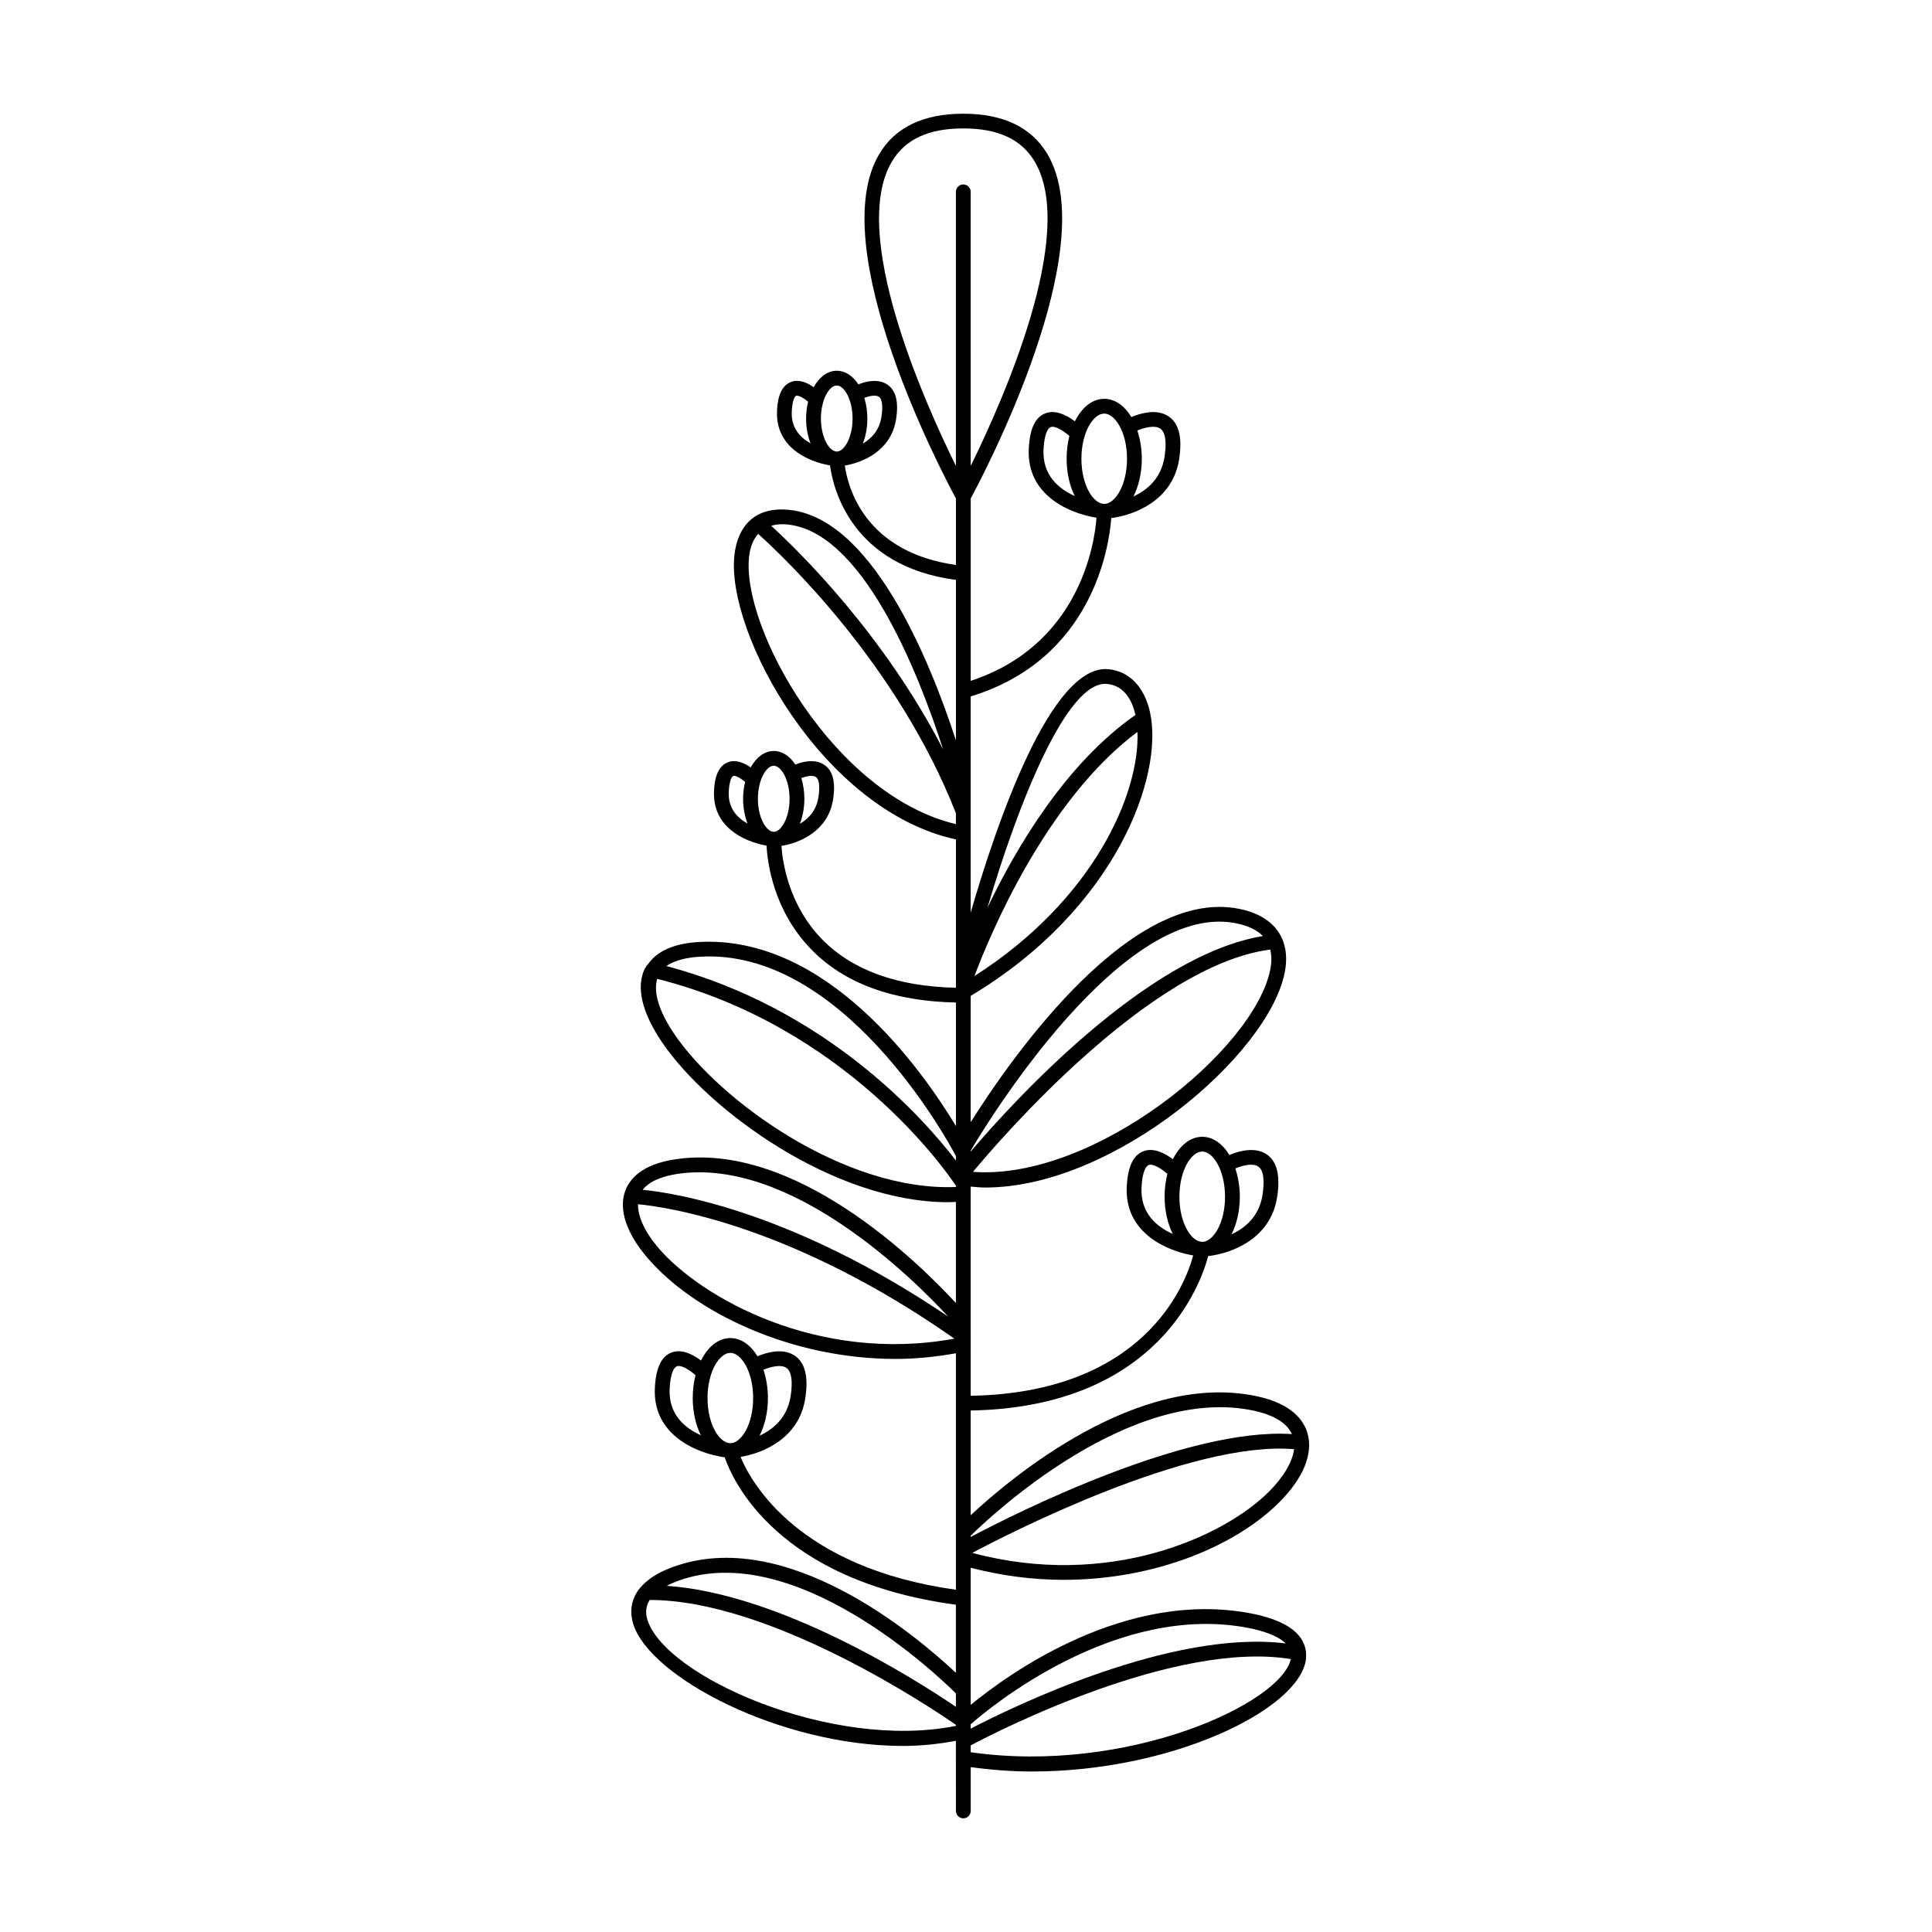 <?xml version="1.0" encoding="UTF-8"?>
<!-- Uploaded to: SVG Repo, www.svgrepo.com, Generator: SVG Repo Mixer Tools -->
<svg fill="#000000" width="800px" height="800px" version="1.1" viewBox="144 144 512 512" xmlns="http://www.w3.org/2000/svg">
 <path d="m475.73 571.61c-33.434-6.531-64.535 16.023-74.484 24.199v-36.344c8.332 2.168 16.613 3.207 24.594 3.207 24.223 0 45.66-8.965 57.266-20.637 6.348-6.387 8.973-12.875 7.379-18.266-0.984-3.328-4.078-7.719-13.242-9.715-31.594-6.879-65.438 21.641-76 31.5v-27.754c49.641-0.883 61.047-33.703 62.938-40.922 6.258-0.723 16.441-4.555 18.234-15.418 1.062-6.422-0.176-10.484-3.691-12.074-2.859-1.293-6.543-0.324-8.926 0.703-1.801-2.984-4.332-4.828-7.195-4.828-3.195 0-5.961 2.328-7.773 5.949-1.996-1.508-5.027-3.172-7.789-2.133-2.738 1.027-4.191 4.121-4.438 9.457-0.555 11.918 10.086 16.852 17.609 18.176-2.125 7.852-13.078 36.359-58.965 37.188l-0.004-55.441c1.281 0.105 2.555 0.25 3.856 0.25 34.195-0.004 75.102-35.184 79.383-57.035 0.68-3.473 0.379-6.481-0.75-9.008-0.023-0.047-0.043-0.094-0.07-0.141-1.629-3.516-4.93-6.059-9.879-7.352-29.258-7.621-61.754 39.094-72.539 56.223v-33.477c38.582-23.09 51.215-58.379 47.531-75.145-1.477-6.719-5.477-10.883-10.98-11.426-15.273-1.547-29.754 41.023-36.555 64.527l0.004-57.312c32.328-9.871 36.691-39.68 37.258-47.273 6.281-0.809 16.18-4.703 17.945-15.387 1.062-6.434-0.184-10.496-3.703-12.082-2.856-1.289-6.535-0.32-8.918 0.703-1.801-2.984-4.332-4.832-7.191-4.832-3.195 0-5.961 2.332-7.773 5.957-1.996-1.504-5.031-3.164-7.785-2.133-2.738 1.027-4.191 4.121-4.441 9.453-0.566 12.109 10.418 17.008 17.957 18.238-0.531 6.984-4.543 33.75-33.344 43.227v-48.328c3.375-6.246 35.094-66.34 20.34-91.254-4.211-7.113-11.715-10.719-22.297-10.719-10.582 0-18.086 3.609-22.297 10.719-14.754 24.914 16.965 85.012 20.34 91.254v17.613c-24.254-3.402-28.668-20.684-29.441-26.344 4.973-0.824 12.211-4.027 13.555-12.137 0.855-5.172-0.188-8.457-3.106-9.773-2.195-0.992-4.934-0.383-6.867 0.395-1.457-2.238-3.465-3.609-5.715-3.609-2.484 0-4.648 1.695-6.125 4.356-1.617-1.137-3.867-2.199-6-1.395-3.41 1.285-3.637 6.094-3.711 7.676-0.445 9.543 8.051 13.434 14.039 14.449 0.793 5.977 5.613 26.695 33.371 30.336v42.543c-6.875-21.137-22.652-60.277-45.457-61.191-7.625-0.344-12.379 4.117-13.254 12.121-2.258 20.625 23.41 67.668 58.711 75.305v39.316c-15.492-0.34-27.445-4.629-35.473-12.84-8.867-9.07-10.484-20.508-10.773-24.758 4.973-0.797 12.312-3.984 13.66-12.152 0.852-5.16-0.188-8.445-3.086-9.77-2.231-1.012-4.969-0.406-6.894 0.371-1.457-2.231-3.457-3.598-5.707-3.598-2.484 0-4.648 1.695-6.125 4.356-1.609-1.133-3.852-2.191-6-1.387-3.41 1.277-3.637 6.094-3.711 7.676-0.441 9.469 7.934 13.375 13.918 14.43 0.242 4.559 1.84 17.238 11.871 27.527 8.785 9.016 21.695 13.707 38.32 14.059v32.738c-9.137-15.148-34.379-50.82-68.367-48.766-6.5 0.418-10.852 2.438-13.203 5.836-0.293 0.223-0.516 0.523-0.648 0.887-0.062 0.117-0.176 0.203-0.234 0.32-2.379 4.859-0.793 11.617 4.582 19.539 12.184 17.957 45.449 42.367 75.809 42.359 0.688 0 1.371-0.055 2.055-0.078v26.801c-10.41-11.262-42.797-42.902-74.434-38.082-8.852 1.344-12.059 5.266-13.188 8.316-1.828 4.938 0.273 11.273 5.922 17.848 12.293 14.301 37.816 26.73 65.711 26.73 5.269 0 10.625-0.539 15.988-1.5v62.668c-41.609-5.805-54.16-28.188-57.082-35.199 6.289-1.047 15.434-5.078 17.117-15.285 1.062-6.434-0.184-10.5-3.707-12.082-2.863-1.289-6.535-0.32-8.918 0.703-1.801-2.984-4.332-4.832-7.195-4.832-3.195 0-5.957 2.328-7.769 5.949-1.992-1.508-5.019-3.176-7.789-2.133-2.738 1.027-4.191 4.121-4.441 9.457-0.578 12.402 10.969 17.254 18.512 18.332 2.098 6.133 13.895 32.672 61.266 39.059v18.043c-10.781-10.113-45.156-39.039-75.109-28-4.102 1.508-6.691 3.344-8.348 5.246-0.078 0.066-0.148 0.137-0.215 0.215-2.859 3.445-2.582 7.094-1.879 9.465 4.211 14.188 39.078 32.457 71.5 32.457 4.785 0 9.48-0.496 14.051-1.367l0.008 18.59c0 1.082 0.879 1.957 1.961 1.957 1.082 0 1.957-0.875 1.957-1.957v-11.613c5.426 0.746 10.867 1.164 16.242 1.164 36.711 0 70.191-16.062 72.547-29.355 0.117-0.664 0.133-1.445 0.055-2.266-0.008-0.113-0.004-0.227-0.031-0.332-0.48-3.461-3.422-7.769-14.324-9.902zm-4.359-117.96c1.77-0.738 4.574-1.535 6.082-0.5 1.371 0.926 1.762 3.652 1.098 7.676-0.926 5.609-4.621 8.641-8.199 10.301 1.371-2.719 2.215-6.148 2.215-9.984-0.004-2.746-0.457-5.262-1.195-7.492zm-24.859 5.062c0.23-4.965 1.516-5.828 1.902-5.977 1.145-0.43 3.348 0.941 4.953 2.359-0.469 1.855-0.734 3.891-0.734 6.043 0 3.781 0.82 7.168 2.156 9.867-4.269-1.914-8.594-5.516-8.277-12.293zm10.043 2.43c0-7.051 3.188-11.973 6.047-11.973 2.859 0 6.043 4.922 6.043 11.973 0 7.027-3.16 11.93-6.008 11.969-0.039-0.004-0.07-0.008-0.133-0.012-2.836-0.113-5.949-4.981-5.949-11.957zm-19.141-135.89c4.746 0.465 6.691 4.68 7.496 8.211-18.383 12.836-31.504 34.93-39.234 51.113 8.301-28.164 21.207-60.465 31.738-59.324zm8.023 12.707c0.66 16.34-11.629 44.555-43.199 64.707 3.945-10.527 18.832-46.508 43.199-64.707zm-0.035-79.871c1.773-0.73 4.582-1.52 6.082-0.504 1.371 0.93 1.762 3.656 1.098 7.68-0.93 5.606-4.621 8.637-8.203 10.297 1.367-2.719 2.215-6.148 2.215-9.98 0-2.742-0.457-5.262-1.191-7.492zm-24.859 5.062c0.23-4.965 1.516-5.82 1.902-5.969 1.156-0.43 3.356 0.945 4.953 2.356-0.469 1.859-0.734 3.891-0.734 6.047 0 3.781 0.82 7.168 2.156 9.867-4.269-1.918-8.594-5.523-8.277-12.301zm10.043 2.43c0-7.059 3.184-11.977 6.043-11.977s6.043 4.922 6.043 11.977c0 7.027-3.16 11.93-6.008 11.969-0.039-0.004-0.07-0.008-0.133-0.012-2.836-0.109-5.945-4.981-5.945-11.957zm-57.531-16.156c1.305-0.48 3.012-0.863 3.867-0.273 0.883 0.602 1.121 2.586 0.648 5.449-0.582 3.519-2.664 5.629-4.906 6.953 0.746-1.926 1.195-4.176 1.195-6.637 0-1.988-0.301-3.832-0.805-5.492zm-19.23 3.644c0.141-3.019 0.828-4.062 1.172-4.191 0.594-0.184 1.996 0.598 3.16 1.566-0.328 1.391-0.531 2.883-0.531 4.473 0 2.434 0.441 4.66 1.172 6.57-2.727-1.527-5.176-4.059-4.973-8.418zm11.961 10.602c-0.031-0.004-0.113-0.012-0.16-0.02-1.949-0.145-4.074-3.824-4.074-8.734 0-5.012 2.215-8.758 4.195-8.758 1.98 0 4.195 3.746 4.195 8.758 0 4.981-2.184 8.707-4.156 8.754zm-9.422 86.523c1.301-0.48 3.012-0.863 3.863-0.277 0.887 0.602 1.121 2.586 0.648 5.457-0.582 3.519-2.66 5.629-4.902 6.953 0.746-1.922 1.195-4.176 1.195-6.633-0.004-1.992-0.305-3.84-0.805-5.5zm-19.234 3.648c0.141-3.023 0.828-4.062 1.172-4.191 0.582-0.223 1.988 0.578 3.16 1.559-0.328 1.391-0.531 2.887-0.531 4.481 0 2.43 0.441 4.656 1.172 6.562-2.731-1.523-5.176-4.055-4.973-8.41zm11.961 10.598c-0.031-0.004-0.113-0.012-0.16-0.02-1.949-0.145-4.078-3.816-4.078-8.73 0-5.012 2.215-8.762 4.199-8.762 1.98 0 4.195 3.75 4.195 8.762 0 4.981-2.184 8.699-4.156 8.75zm-25.609 90.66c30.148-4.508 62.668 27.934 71.75 37.77-40.652-27.477-71.562-32.637-80.918-33.566 2.004-2.566 5.938-3.711 9.168-4.203zm-4.883 19.734c-3.727-4.332-5.578-8.434-5.512-11.703 7.969 0.762 41.125 5.68 83.84 35.625-36.27 6.641-67.188-10.957-78.328-23.922zm27.719 32.16c1.777-0.73 4.59-1.516 6.082-0.5 1.371 0.93 1.762 3.656 1.098 7.68-0.93 5.606-4.621 8.637-8.203 10.297 1.367-2.719 2.215-6.148 2.215-9.98 0-2.742-0.453-5.266-1.191-7.496zm-24.855 5.062c0.23-4.965 1.516-5.828 1.902-5.977 1.148-0.445 3.352 0.941 4.953 2.359-0.469 1.859-0.734 3.894-0.734 6.051 0 3.781 0.82 7.168 2.156 9.867-4.269-1.918-8.594-5.519-8.277-12.301zm16.121 14.406c-0.039-0.004-0.07-0.008-0.133-0.012-2.832-0.113-5.945-4.981-5.945-11.957 0-7.059 3.184-11.977 6.043-11.977s6.043 4.922 6.043 11.977c0 7.027-3.16 11.926-6.008 11.969zm59.742 74.91c-32.898 6.633-77.312-13.172-81.797-28.258-0.559-1.879-0.309-3.578 0.652-5.109 32.184 0 74.914 28.758 81.145 33.086zm0-5.047c-10.672-7.246-46.371-29.965-76.637-32.07 0.867-0.449 1.801-0.879 2.879-1.277 30.836-11.32 68.773 24.844 73.758 29.789zm0-137.76c-29.508 1.199-62.645-22.883-74.621-40.535-4.102-6.047-5.598-11.133-4.531-14.625 49.738 12.547 76.309 50.535 79.152 54.812zm0-7.008c-8.926-11.648-34.617-40.402-76.73-51.547 2.352-1.641 5.758-2.277 8.617-2.457 37.77-2.527 65.535 47.926 68.113 52.785zm-45.613-168.63c20.629 0.828 35.766 39.613 42.219 59.648-15.855-30.742-38.457-52.758-45.57-59.254 1.004-0.273 2.094-0.434 3.352-0.395zm45.613 79.469c-32.406-7.684-56.871-52.047-54.812-70.836 0.297-2.703 1.148-4.656 2.41-6.078 6.621 5.938 36.938 34.566 52.406 74.031zm77.652 213.05c3.09 0.602 7.484 1.844 9.758 4.082-30.117-3.754-72.105 16.652-83.492 22.578v-1.164c4.828-4.238 38.551-32.402 73.734-25.496zm5.348-36.184c-11.93 11.984-42.539 25.945-78.652 16.266 8.91-4.742 57.602-29.82 85.27-27.48-0.426 3.359-2.711 7.289-6.617 11.215zm-3.914-21.391c3.742 0.812 8.34 2.562 9.965 6.18-27.941-1.848-73.199 20.945-85.129 27.254v-0.328c4.941-4.871 42.25-40.242 75.164-33.105zm4.227-116.96c-4.164 21.266-46.641 56.023-78.785 53.641 6.828-8.23 46.75-54.773 78.77-58.91 0.375 1.527 0.41 3.262 0.016 5.269zm-7.844-11.953c2.594 0.676 4.535 1.719 5.887 3.109-30.836 5.043-66.363 44.086-77.438 57.105v-0.246c3.34-5.68 40.816-68.008 71.551-59.969zm-73.508-196.08c-1.082 0-1.961 0.875-1.961 1.957v72.637c-8.543-17.324-28.258-61.574-16.969-80.637 3.508-5.922 9.699-8.801 18.93-8.801 9.227 0 15.418 2.883 18.93 8.801 11.281 19.051-8.426 63.305-16.969 80.633l-0.004-72.633c0-1.082-0.875-1.957-1.957-1.957zm1.957 415.48v-1.809c7.211-3.836 54.164-27.863 84.84-22.883-2.613 11.867-43.562 30.609-84.84 24.691z"/>
</svg>